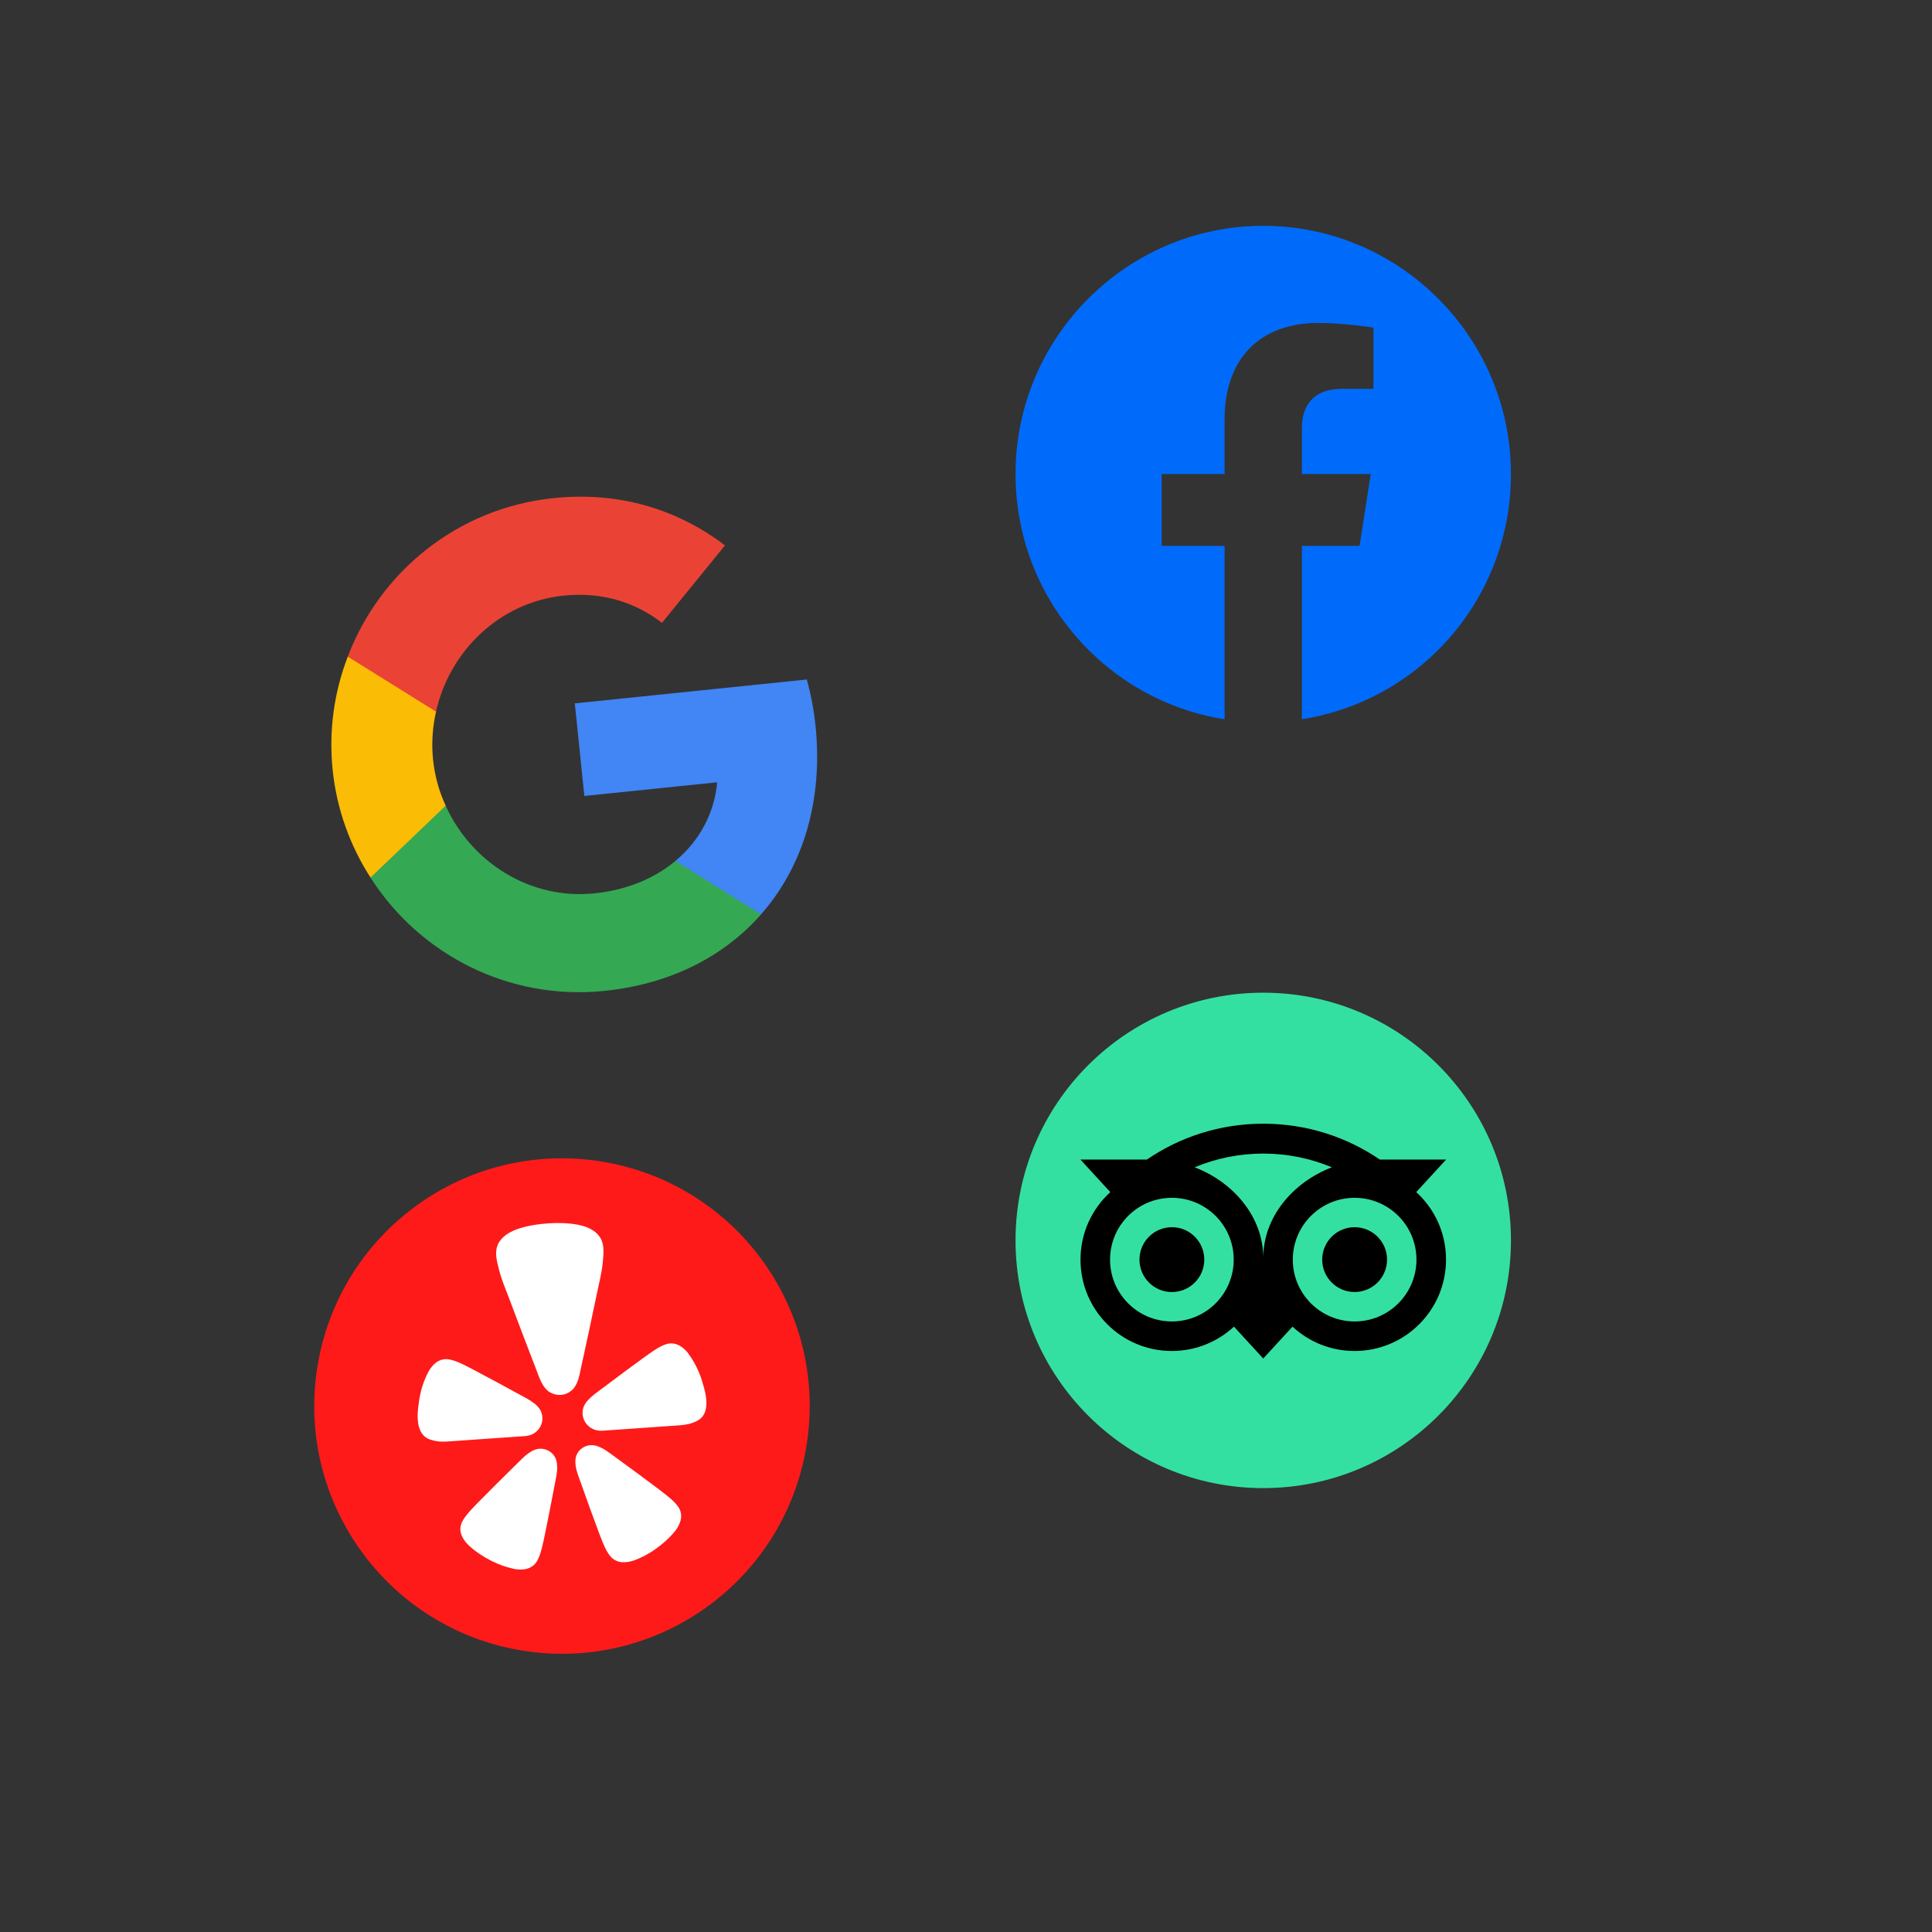 <svg width="104" height="104" viewBox="0 0 104 104" fill="none" xmlns="http://www.w3.org/2000/svg">
<rect x="0" y="0" width="104" height="104" fill="#333333" stroke="none"/>
<g clip-path="url(#clip0_3637_37648)">
<g clip-path="url(#clip1_3637_37648)">
<path d="M68 12.157C60.667 12.157 54.667 18.144 54.667 25.517C54.667 32.184 59.547 37.717 65.92 38.717V29.384H62.533V25.517H65.92V22.571C65.92 19.224 67.907 17.384 70.96 17.384C72.413 17.384 73.933 17.637 73.933 17.637V20.931H72.253C70.6 20.931 70.08 21.957 70.08 23.011V25.517H73.787L73.187 29.384H70.08V38.717C73.222 38.221 76.083 36.618 78.147 34.197C80.21 31.777 81.341 28.698 81.333 25.517C81.333 18.144 75.333 12.157 68 12.157Z" fill="#006BFA"/>
</g>
</g>
<g clip-path="url(#clip2_3637_37648)">
<g clip-path="url(#clip3_3637_37648)">
<path d="M43.9 39.065C43.81 38.191 43.647 37.37 43.432 36.577L30.942 37.863L31.455 42.847L38.606 42.111C38.454 43.78 37.657 45.258 36.361 46.341L36.702 49.657L40.968 49.218C43.229 46.651 44.315 43.099 43.9 39.065Z" fill="#4285F4"/>
<path d="M32.535 53.34C36.117 52.972 38.989 51.47 40.969 49.222L36.362 46.345C35.25 47.264 33.786 47.906 31.995 48.09C28.536 48.447 25.367 46.416 23.992 43.374L19.593 43.827L19.945 47.242C22.568 51.35 27.352 53.874 32.535 53.34Z" fill="#34A853"/>
<path d="M23.992 43.37C23.633 42.603 23.402 41.767 23.311 40.882C23.22 39.998 23.287 39.131 23.471 38.308L23.119 34.893L18.72 35.346C17.998 37.229 17.686 39.294 17.906 41.439C18.127 43.583 18.854 45.541 19.944 47.238L23.992 43.37Z" fill="#FBBC05"/>
<path d="M30.345 32.062C32.301 31.86 34.117 32.355 35.634 33.528L39.025 29.359C36.516 27.45 33.386 26.443 29.805 26.812C24.621 27.345 20.452 30.79 18.72 35.347L23.471 38.309C24.197 35.051 26.886 32.418 30.345 32.062Z" fill="#EA4335"/>
</g>
</g>
<path d="M68.001 80.105C75.365 80.105 81.335 74.135 81.335 66.771C81.335 59.407 75.365 53.437 68.001 53.437C60.636 53.437 54.667 59.407 54.667 66.771C54.667 74.135 60.636 80.105 68.001 80.105Z" fill="#34E0A1"/>
<path d="M76.236 64.171L77.845 62.42H74.277C72.491 61.2 70.334 60.489 68.001 60.489C65.671 60.489 63.519 61.202 61.736 62.42H58.159L59.768 64.171C58.782 65.071 58.163 66.367 58.163 67.806C58.163 70.522 60.365 72.724 63.081 72.724C64.371 72.724 65.547 72.226 66.424 71.413L68.001 73.129L69.577 71.414C70.454 72.228 71.628 72.724 72.919 72.724C75.635 72.724 77.84 70.522 77.84 67.806C77.841 66.365 77.223 65.069 76.236 64.171ZM63.083 71.134C61.244 71.134 59.754 69.644 59.754 67.806C59.754 65.968 61.244 64.478 63.083 64.478C64.921 64.478 66.411 65.968 66.411 67.806C66.411 69.644 64.921 71.134 63.083 71.134ZM68.002 67.709C68.002 65.519 66.409 63.639 64.307 62.836C65.444 62.361 66.691 62.097 68.001 62.097C69.31 62.097 70.559 62.361 71.695 62.836C69.595 63.641 68.002 65.519 68.002 67.709ZM72.92 71.134C71.082 71.134 69.592 69.644 69.592 67.806C69.592 65.968 71.082 64.478 72.92 64.478C74.758 64.478 76.248 65.968 76.248 67.806C76.248 69.644 74.758 71.134 72.92 71.134ZM72.92 66.06C71.956 66.06 71.175 66.841 71.175 67.805C71.175 68.769 71.956 69.549 72.92 69.549C73.884 69.549 74.665 68.769 74.665 67.805C74.665 66.842 73.884 66.06 72.92 66.06ZM64.827 67.806C64.827 68.77 64.047 69.551 63.083 69.551C62.119 69.551 61.338 68.77 61.338 67.806C61.338 66.842 62.119 66.061 63.083 66.061C64.047 66.06 64.827 66.842 64.827 67.806Z" fill="black"/>
<g clip-path="url(#clip4_3637_37648)">
<path d="M28.22 88.867C35.498 89.989 42.308 84.998 43.429 77.72C44.551 70.442 39.561 63.632 32.282 62.51C25.004 61.389 18.195 66.379 17.073 73.657C15.951 80.936 20.942 87.745 28.22 88.867Z" fill="#FF1A1A"/>
<g clip-path="url(#clip5_3637_37648)">
<path d="M27.338 77.37L28.243 77.306C28.262 77.305 28.294 77.303 28.332 77.297C28.583 77.27 28.813 77.149 28.974 76.959C29.135 76.769 29.215 76.524 29.195 76.276L29.194 76.261C29.183 76.142 29.149 76.026 29.094 75.919C29.015 75.782 28.91 75.661 28.784 75.564C28.636 75.448 28.479 75.345 28.313 75.255L27.408 74.764C26.901 74.485 26.393 74.211 25.879 73.941C25.546 73.764 25.264 73.61 25.018 73.491C24.97 73.47 24.924 73.448 24.878 73.424C24.579 73.282 24.365 73.209 24.179 73.179C24.056 73.156 23.928 73.159 23.806 73.188C23.679 73.221 23.56 73.279 23.457 73.36C23.405 73.402 23.356 73.447 23.31 73.494C23.218 73.595 23.137 73.706 23.07 73.825C22.813 74.313 22.641 74.841 22.561 75.386C22.489 75.879 22.405 76.512 22.614 76.983C22.664 77.103 22.739 77.212 22.833 77.302C23.009 77.466 23.204 77.514 23.409 77.56C23.715 77.629 24.024 77.602 24.333 77.579L27.337 77.369L27.338 77.37ZM37.787 74.321C37.624 73.793 37.372 73.294 37.042 72.847C37 72.79 36.953 72.736 36.902 72.686C36.855 72.639 36.806 72.594 36.755 72.552C36.701 72.512 36.645 72.475 36.588 72.44C36.474 72.375 36.347 72.334 36.217 72.319C36.091 72.307 35.965 72.323 35.846 72.363C35.667 72.419 35.466 72.522 35.193 72.703C35.155 72.73 35.108 72.76 35.065 72.789C34.839 72.941 34.584 73.132 34.282 73.354C33.815 73.693 33.355 74.035 32.896 74.381L32.076 74.994C31.926 75.105 31.787 75.229 31.658 75.364C31.549 75.478 31.463 75.612 31.406 75.759C31.369 75.873 31.353 75.992 31.36 76.111L31.361 76.127C31.38 76.374 31.496 76.605 31.685 76.771C31.873 76.937 32.12 77.025 32.372 77.016C32.402 77.017 32.432 77.016 32.462 77.013L36.371 76.739C36.679 76.717 36.991 76.702 37.282 76.59C37.477 76.516 37.663 76.441 37.812 76.256C37.891 76.153 37.948 76.035 37.979 75.909C38.115 75.412 37.934 74.797 37.787 74.321ZM30.786 74.837C31.111 74.542 31.189 74.039 31.276 73.631C31.571 72.27 31.869 70.909 32.15 69.545C32.256 69.028 32.392 68.523 32.442 67.994C32.482 67.557 32.556 67.059 32.332 66.661C31.938 65.959 30.881 65.849 30.151 65.836C29.926 65.832 29.701 65.839 29.477 65.856C29.251 65.874 29.026 65.896 28.806 65.931C28.085 66.045 27.058 66.302 26.776 67.053C26.616 67.477 26.765 67.959 26.872 68.386C27.003 68.903 27.215 69.383 27.401 69.879C27.89 71.189 28.393 72.494 28.894 73.799C29.044 74.189 29.197 74.677 29.565 74.924C29.59 74.939 29.615 74.953 29.641 74.966C29.808 75.059 30 75.102 30.192 75.088L30.226 75.086C30.404 75.067 30.572 74.999 30.713 74.891C30.739 74.874 30.762 74.857 30.786 74.837L30.786 74.837ZM29.891 78.465C29.807 78.301 29.672 78.167 29.506 78.082C29.341 77.998 29.152 77.966 28.968 77.993C28.924 78 28.882 78.01 28.84 78.024C28.775 78.044 28.712 78.071 28.651 78.103C28.479 78.198 28.319 78.316 28.177 78.452C28.141 78.485 28.106 78.531 28.064 78.558L27.33 79.284C26.915 79.691 26.504 80.1 26.096 80.515C25.829 80.784 25.6 81.01 25.414 81.212C25.38 81.25 25.343 81.293 25.311 81.327C25.088 81.572 24.956 81.756 24.875 81.926C24.818 82.038 24.786 82.161 24.783 82.287C24.78 82.417 24.805 82.547 24.856 82.669C24.884 82.729 24.915 82.789 24.949 82.847C25.024 82.964 25.112 83.072 25.212 83.17C25.587 83.521 26.014 83.798 26.473 84.031C26.855 84.224 27.26 84.367 27.679 84.455C27.75 84.47 27.823 84.48 27.895 84.485C27.963 84.489 28.03 84.49 28.098 84.487C28.166 84.483 28.233 84.474 28.3 84.462C28.43 84.436 28.553 84.383 28.662 84.306C28.764 84.233 28.849 84.138 28.91 84.028C29.006 83.867 29.086 83.656 29.167 83.337C29.176 83.292 29.192 83.238 29.204 83.188C29.27 82.923 29.33 82.608 29.404 82.24C29.522 81.674 29.633 81.109 29.739 80.543L29.934 79.535C29.979 79.303 30.012 79.043 29.981 78.801C29.97 78.685 29.939 78.572 29.891 78.465ZM36.504 81.108C36.399 80.951 36.24 80.788 35.983 80.576C35.945 80.547 35.902 80.51 35.861 80.477C35.647 80.301 35.386 80.111 35.081 79.883C34.613 79.529 34.144 79.183 33.669 78.838L32.832 78.224C32.788 78.203 32.745 78.162 32.703 78.134C32.542 78.019 32.366 77.926 32.18 77.855C32.116 77.833 32.05 77.815 31.983 77.804C31.939 77.797 31.895 77.793 31.851 77.791C31.665 77.791 31.483 77.848 31.332 77.955C31.182 78.062 31.07 78.213 31.012 78.387C30.981 78.499 30.968 78.615 30.973 78.73C30.98 78.975 31.052 79.226 31.133 79.45L31.48 80.419C31.674 80.965 31.87 81.508 32.074 82.052C32.204 82.405 32.312 82.707 32.418 82.961C32.438 83.008 32.461 83.06 32.477 83.104C32.607 83.408 32.717 83.604 32.837 83.752C32.917 83.854 33.018 83.937 33.134 83.997C33.25 84.056 33.378 84.09 33.509 84.095C33.577 84.097 33.645 84.096 33.712 84.091C33.852 84.076 33.99 84.046 34.122 84.001C34.523 83.855 34.902 83.657 35.249 83.413C35.667 83.118 36.047 82.785 36.365 82.385C36.409 82.329 36.449 82.269 36.484 82.206C36.517 82.149 36.547 82.09 36.574 82.029C36.599 81.966 36.62 81.903 36.638 81.839C36.67 81.713 36.675 81.581 36.652 81.452C36.629 81.328 36.579 81.21 36.504 81.107L36.504 81.108Z" fill="white"/>
</g>
</g>
<defs>
<clipPath id="clip0_3637_37648">
<rect width="32" height="32" fill="white" transform="translate(52 9.437)"/>
</clipPath>
<clipPath id="clip1_3637_37648">
<rect width="32" height="32" fill="white" transform="translate(52 9.437)"/>
</clipPath>
<clipPath id="clip2_3637_37648">
<rect width="32" height="32" fill="white" transform="translate(13.333 25.826) rotate(-5.877)"/>
</clipPath>
<clipPath id="clip3_3637_37648">
<rect width="26.667" height="26.667" fill="white" transform="translate(16.259 28.206) rotate(-5.877)"/>
</clipPath>
<clipPath id="clip4_3637_37648">
<rect width="32" height="32" fill="white" transform="translate(16.875 57.437) rotate(8.763)"/>
</clipPath>
<clipPath id="clip5_3637_37648">
<rect width="21.333" height="21.333" fill="white" transform="translate(21.334 63.521) rotate(8.763)"/>
</clipPath>
</defs>
</svg>
